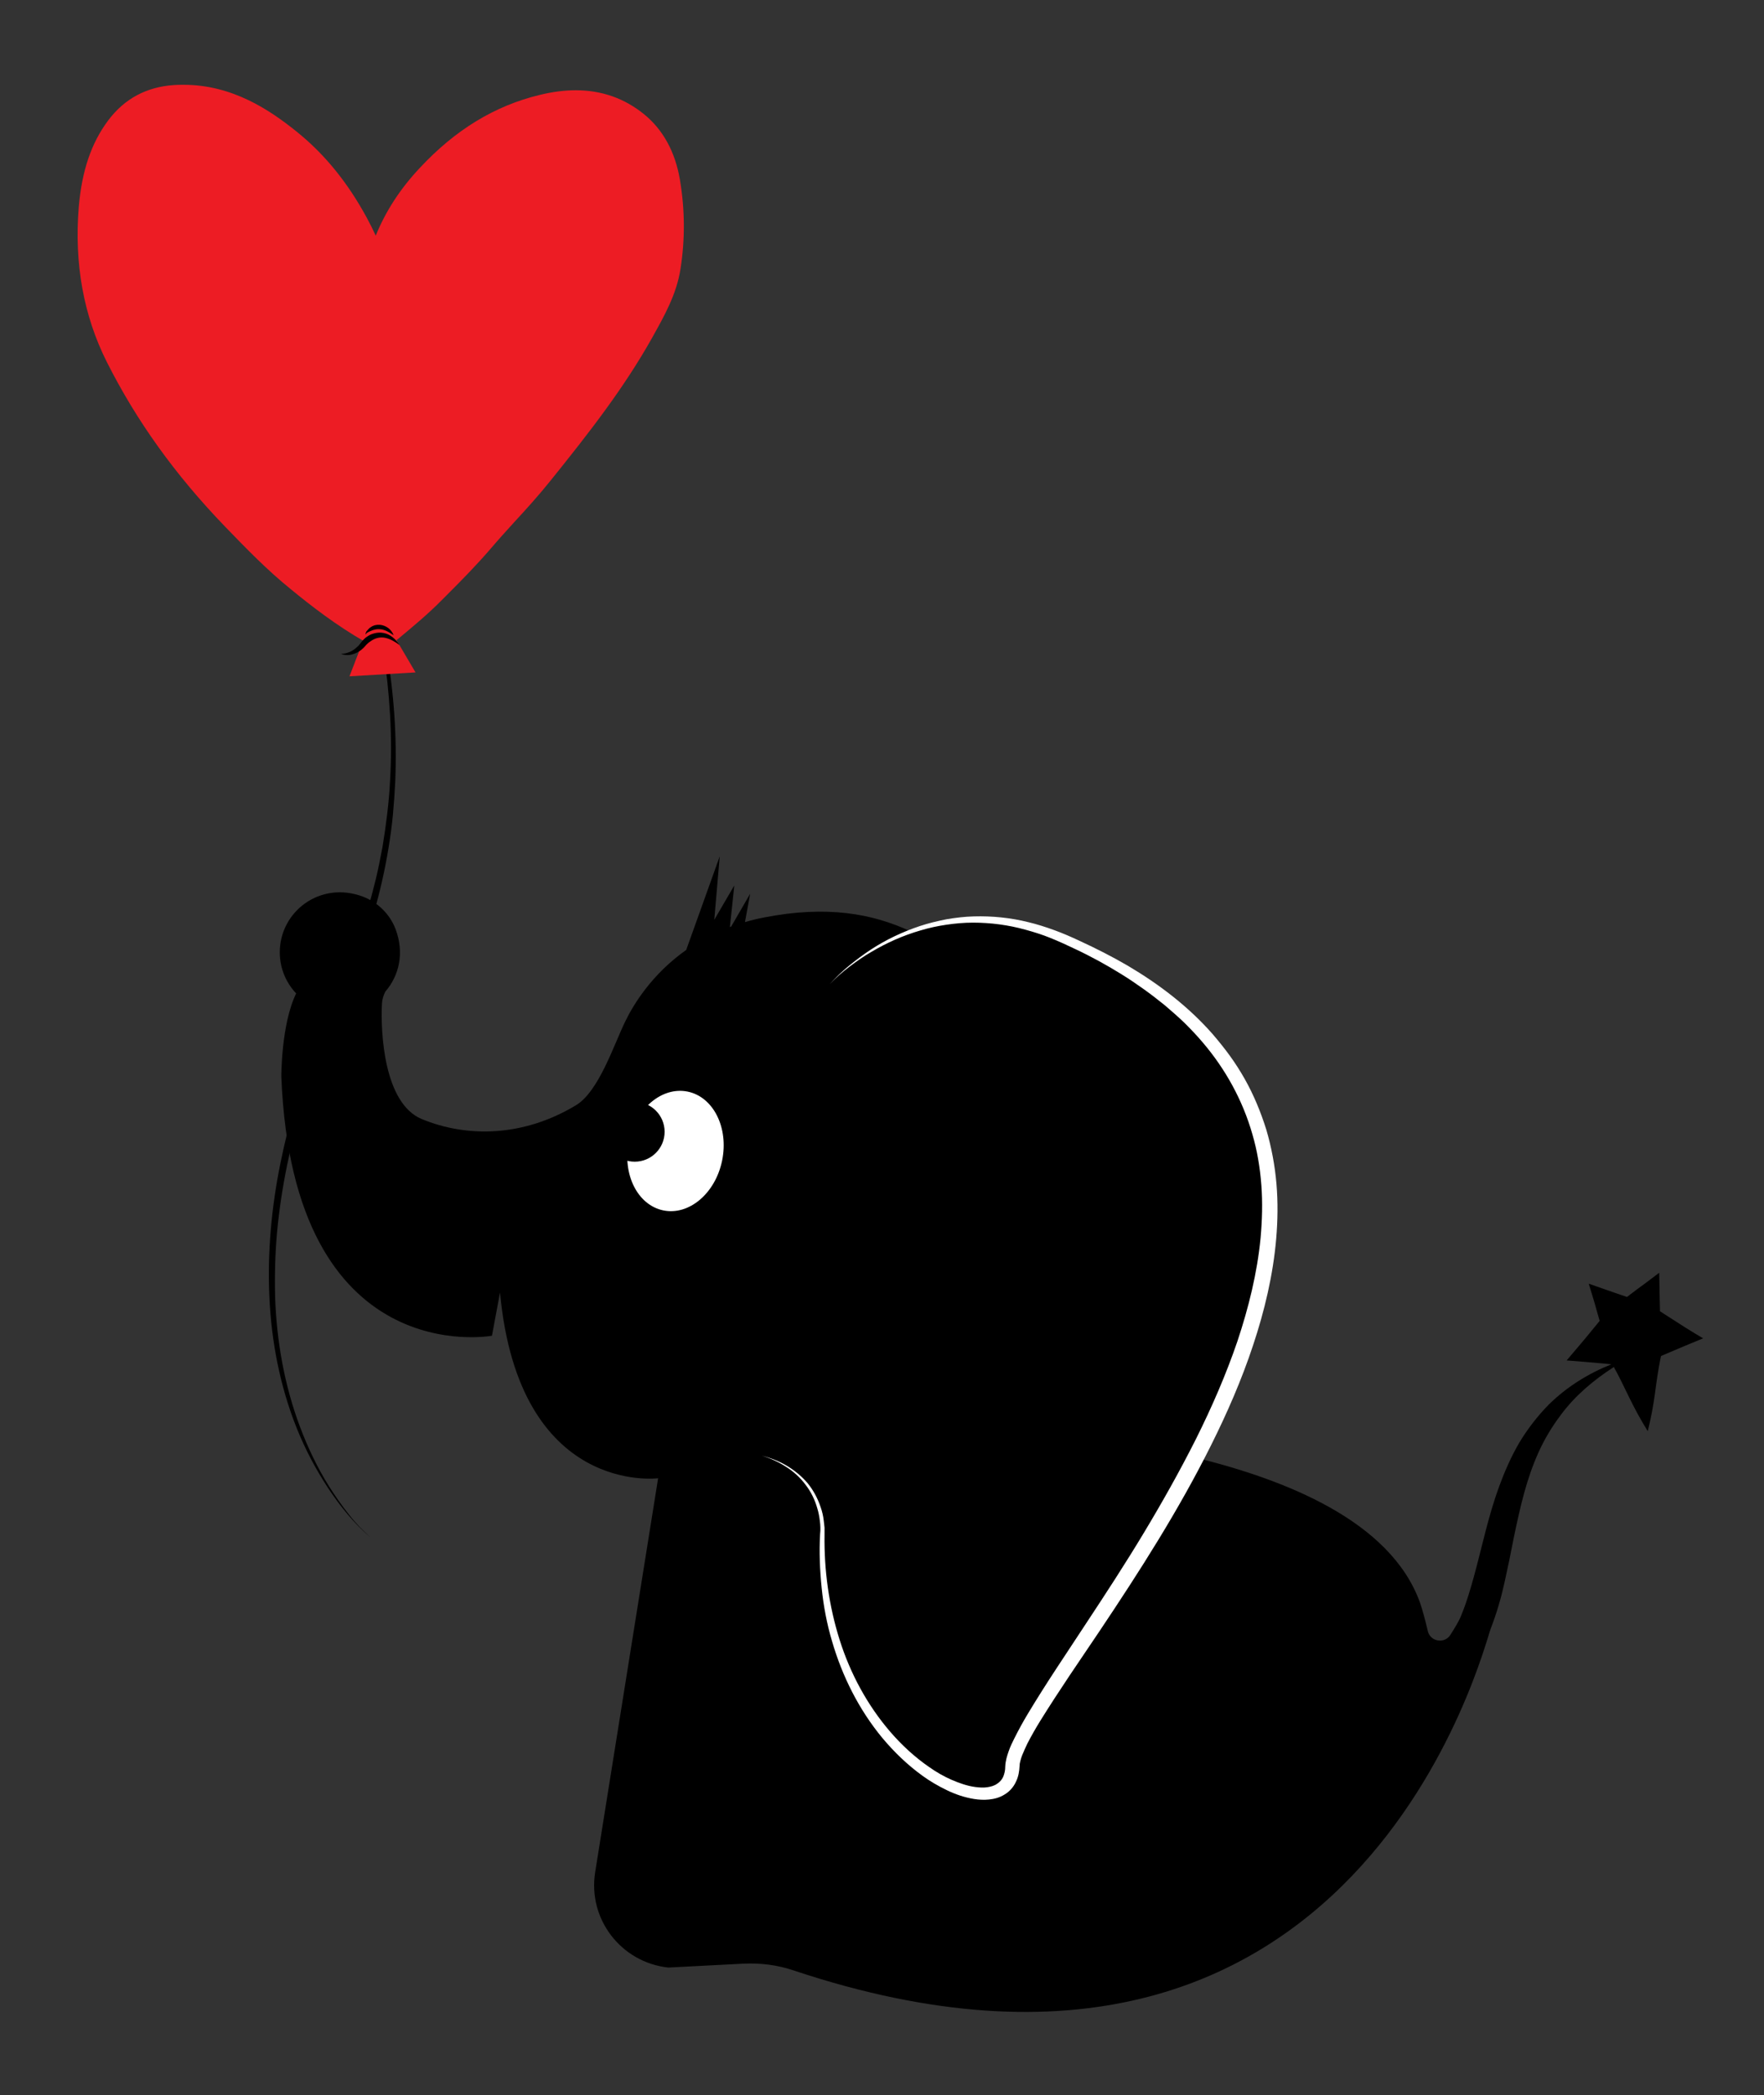 <?xml version="1.0" encoding="utf-8"?>
<!-- Generator: Adobe Illustrator 25.3.1, SVG Export Plug-In . SVG Version: 6.00 Build 0)  -->
<svg version="1.0" id="Print" xmlns="http://www.w3.org/2000/svg" xmlns:xlink="http://www.w3.org/1999/xlink" x="0px" y="0px"
	 viewBox="0 0 678.4 805.4" style="enable-background:new 0 0 678.4 805.4;" xml:space="preserve">
<rect x="0" y="0" width="678.4" height="805.4" fill="#333333" stroke="none"/>
<style type="text/css">
	.st0{fill:#FFFFFF;}
	.st1{fill:#ED1C24;}
</style>
<g>
	<path d="M641.5,506.1l-3.1-2l-0.1-4.3c-0.1-3.5-0.1-7-0.2-10.5c-2.9,2.2-5.8,4.4-8.7,6.5l-3.7,2.8l-4.4-1.5
		c-3.5-1.2-6.9-2.4-10.3-3.6c1,3.4,2.1,6.7,3,10.1l1.2,4.2l-2.3,2.8c-3.4,4.2-6.9,8.3-10.4,12.4c5.1,0.4,10.2,0.8,15.3,1.3l1.9,0.2
		c-8.8,3.5-17.1,8.6-24.1,15.5c-4.3,4.4-8.1,9.3-11.3,14.6c-3.1,5.3-5.6,11-7.7,16.7c-4.2,11.4-6.6,23.2-9.6,34.2
		c-1.5,5.5-3.1,10.9-5.2,15.9c-0.7,1.8-2.3,4.4-4,7.1c-2.3,3.6-7.8,2.6-8.7-1.5c-0.9-3.9-2-8-3-10.9c-11.4-31.7-52.5-47.4-86.2-55.7
		c36.6-70.5,54.3-153.7-51.2-199.7c-23.4-10.2-43.4-8.2-58.6-2.7c-14.6-6.8-32.2-10-56.2-5.3c-2.6,0.5-5.1,1.1-7.4,1.8l2-10.9
		l-7.3,12.6c-0.2,0.1-0.3,0.1-0.5,0.2l1.7-16l-7.7,13.2l2.1-24.4l-12.9,36c-13.2,9.3-20.3,21-23.4,27.4c-4.5,9.2-10.2,27-19,32.3
		c-20.2,12.2-41.9,12.5-59.3,5.3c-14.5-6-15.9-33.1-15.3-44.5c0.1-1.6,0.6-3.1,1.3-4.5c5.3-6.1,7.4-14.9,3.9-24.1
		c-2.2-5.7-6.8-10.2-12.5-12.4c-16.5-6.2-32,5.8-32,21.4c0,6.1,2.4,11.7,6.3,15.8l0,0c-5.8,11.9-5.7,32-5.7,32
		c4.5,113.8,81,99.6,81,99.6l3.1-16.6c7.3,78.3,60.7,71.4,60.8,71.4l0,0l-24.2,151.4c-2.9,18,9.9,34.7,28.1,36.7l29-1.5
		c6.5-0.3,13,0.5,19.2,2.6c217.5,72.6,265.7-125.6,268.1-131.4c2.3-5.9,4-11.8,5.3-17.7c1.3-5.9,2.5-11.6,3.6-17.4
		c1.2-5.7,2.4-11.3,3.9-16.8s3.3-10.8,5.6-15.9c2.3-5.1,5.2-9.9,8.6-14.4c5.4-7.3,12.5-13.3,20.4-18.4v0.1c2,3.6,3.8,7.4,5.8,11.5
		s4.4,8.6,7.2,13.1c1.3-5.2,2.2-10.2,2.8-14.7c0.6-4.6,1.2-8.7,2-12.8l0.3-1.4l2.1-0.9c4.7-2,9.4-4,14.1-5.9
		C650.5,511.9,646,509,641.5,506.1z"/>
	<path class="st0" d="M319.1,378.4c2.3-2.6,4.8-5,7.5-7.2s5.5-4.3,8.4-6.2c5.8-3.8,12.2-6.8,18.8-9c3.3-1.1,6.7-1.9,10.2-2.6
		c3.5-0.6,6.9-1,10.5-1.1c7-0.2,14.1,0.5,20.9,2.2c3.4,0.8,6.8,1.9,10.1,3.1c3.3,1.2,6.5,2.6,9.7,4.1c6.3,2.9,12.6,6.1,18.6,9.6
		c12,7.1,23.3,15.7,32.6,26.3c2.3,2.7,4.5,5.4,6.6,8.3s4,5.9,5.7,8.9c3.5,6.2,6.2,12.8,8.3,19.5c2,6.8,3.3,13.8,3.9,20.8
		s0.5,14.1-0.1,21.1c-1.2,14-4.5,27.8-8.9,41c-4.4,13.3-10,26.1-16.2,38.5c-12.4,24.9-27.4,48.3-42.8,71.3l-11.6,17.2
		c-3.8,5.7-7.6,11.5-11.2,17.3c-1.8,2.9-3.5,5.9-5,8.8c-0.7,1.5-1.4,3-2,4.5c-0.3,0.7-0.5,1.5-0.7,2.2s-0.3,1.4-0.3,2
		c-0.1,1.9-0.4,4-1.4,6c-0.9,2-2.5,3.8-4.4,4.9c-1.9,1.2-4,1.7-5.9,1.9c-2,0.2-3.9,0.1-5.8-0.2c-3.7-0.6-7.2-1.8-10.5-3.4
		s-6.4-3.4-9.3-5.5c-5.8-4.2-10.9-9.1-15.5-14.6c-9-10.9-15.4-23.7-19.3-37.1c-2-6.7-3.3-13.6-4-20.5s-1-13.9-0.6-20.8l0.1-1.3
		c0-0.4,0-0.8,0-1.2c0-0.8-0.1-1.7-0.2-2.5c-0.2-1.7-0.5-3.3-1-4.9c-0.9-3.2-2.4-6.3-4.5-9c-2-2.7-4.6-5.1-7.5-6.9
		c-2.9-1.9-6.1-3.3-9.3-4.3c3.3,0.9,6.6,2.1,9.6,3.9s5.7,4,8,6.7c2.2,2.7,3.9,5.9,5,9.2c0.6,1.7,1,3.4,1.2,5.2
		c0.1,0.9,0.2,1.8,0.3,2.7c0,0.4,0,0.9,0,1.4v1.3c-0.2,13.7,1.7,27.4,5.8,40.4c4.1,13,10.7,25.2,19.5,35.4
		c4.4,5.1,9.4,9.7,14.9,13.5c2.7,1.9,5.6,3.6,8.6,4.9s6.1,2.4,9.2,2.8c1.5,0.2,3.1,0.3,4.5,0.1c1.4-0.2,2.8-0.6,3.8-1.3
		c1.1-0.7,1.9-1.6,2.4-2.7c0.5-1.2,0.8-2.5,0.8-4c0.1-2.2,0.7-4.1,1.3-5.8c0.6-1.8,1.4-3.4,2.2-5c1.6-3.2,3.3-6.3,5.1-9.3
		c3.6-6,7.3-11.8,11.1-17.6l11.4-17.3c7.6-11.5,15.1-23,22.2-34.8s13.8-23.7,20-36c6.1-12.2,11.6-24.8,16-37.7
		c4.3-12.9,7.6-26.2,8.9-39.7c0.6-6.7,0.8-13.5,0.3-20.2s-1.6-13.4-3.5-19.8c-3.7-12.9-10.3-24.9-19.1-35.2c-2.2-2.6-4.5-5-6.9-7.4
		c-2.4-2.3-5-4.6-7.6-6.8c-2.6-2.1-5.3-4.2-8.1-6.2c-2.8-2-5.6-3.9-8.5-5.7c-5.8-3.6-11.8-6.9-18-9.8c-3.1-1.5-6.2-2.9-9.4-4.2
		c-3.2-1.3-6.4-2.3-9.7-3.2c-6.5-1.8-13.3-2.7-20.1-2.7c-3.4,0-6.8,0.3-10.2,0.8c-3.4,0.5-6.7,1.2-10,2.2
		c-6.6,1.9-12.9,4.7-18.8,8.2c-3,1.7-5.8,3.7-8.6,5.8C324.1,373.6,321.4,375.9,319.1,378.4z"/>
	
		<ellipse transform="matrix(0.201 -0.98 0.98 0.201 -226.031 607.857)" class="st0" cx="259.5" cy="442.5" rx="23.3" ry="18.3"/>
	<ellipse cx="244.1" cy="435.1" rx="11.5" ry="11.5"/>
	<path d="M142.7,591.2c-6.6-5.5-12-12.3-16.7-19.4c-4.7-7.2-8.7-14.8-11.9-22.8c-6.4-16-9.7-33.1-10.5-50.3
		c-0.8-17.2,0.8-34.5,4.2-51.3c1.7-8.4,3.8-16.8,6.2-25s5.2-16.4,8.3-24.4c1.6-4,3.1-8,4.8-11.9l1.3-3l1.3-2.9l2.6-5.9
		c3.5-7.8,6.4-15.7,8.9-23.9c1.2-4.1,2.3-8.2,3.3-12.3c1-4.1,1.8-8.3,2.6-12.5c0.7-4.2,1.3-8.4,1.8-12.6s0.9-8.5,1.1-12.7
		c0.5-8.5,0.5-17,0-25.6c-0.5-8.5-1.4-17-2.7-25.4c-1.3-8.4-3.1-16.8-5.3-25.1c-1.1-4.1-2.3-8.2-3.6-12.3s-2.7-8.1-4.4-12
		c3.5,7.8,6.3,15.9,8.7,24.2c2.4,8.2,4.3,16.6,5.8,25c3,16.9,4.2,34.1,3.5,51.3c-0.2,4.3-0.5,8.6-0.9,12.9s-1,8.5-1.7,12.8
		c-1.4,8.5-3.3,16.9-5.7,25.1c-2.4,8.3-5.4,16.4-8.9,24.2l-2.6,5.9l-1.3,2.9l-1.2,2.9c-1.7,3.9-3.2,7.9-4.8,11.9
		c-6.1,15.9-11.1,32.3-14.5,49c-1.7,8.3-3,16.8-3.8,25.2c-0.8,8.5-1,17-0.8,25.5c0.6,17,3.6,34,9.6,49.9c3,8,6.7,15.7,11.2,22.9
		c2.3,3.6,4.7,7.1,7.4,10.5c1.3,1.7,2.7,3.3,4.2,4.9C139.6,588.3,141.1,589.8,142.7,591.2z"/>
	<path class="st1" d="M146,248.3c-1.9,0-3.8-0.6-5.7-1.6c-11-6.3-20.7-13.8-28.6-20.3c-8.9-7.2-16.6-15.1-25.1-23.9
		c-19.3-20-34.1-40.7-45.5-63.3c-9-17.9-12.6-38-10.8-59.7c1.2-13.9,4.8-24.5,11.3-33.2c6.3-8.4,14.8-12.9,25.3-13.6
		c1.2-0.1,2.5-0.1,3.7-0.1c18.8,0,33.2,9.7,43.6,18.1c10.8,8.7,19.5,19.5,26.8,32.9c1.3,2.4,2.5,4.8,3.5,7c3.8-9.4,9.4-18,16.9-26
		c13.7-14.7,28.8-23.9,46.1-28.1c4.9-1.2,9.6-1.8,13.9-1.8c10,0,18.8,3.1,26.4,9.3c7.2,5.9,11.9,14.4,13.7,25.2
		c1.9,11.3,2,22.8,0.2,34.2c-1.5,9.7-6.2,18-10.6,25.9l-0.5,0.9c-10.7,19-23.9,36-38.9,54.6c-4.4,5.5-9.2,10.8-13.9,15.9
		c-3,3.3-6,6.6-8.9,10c-5.4,6.3-11.2,12.2-16.9,17.9l-1.9,1.9c-5.4,5.5-11.2,10.3-17.1,15.2C150.7,247.4,148.4,248.3,146,248.3z"/>
	<polygon class="st1" points="144.8,233 134.4,260 159.8,258.5 	"/>
	<path d="M140.6,243.9c-0.1-0.3,0.1-0.6,0.2-0.9c0.1-0.3,0.3-0.5,0.5-0.7c0.4-0.5,0.8-0.9,1.3-1.2c1-0.7,2.2-1,3.5-0.9
		c1.2,0.1,2.4,0.6,3.3,1.3c0.9,0.7,1.6,1.7,2,2.7c-1-0.6-1.8-1.2-2.7-1.6c-0.9-0.4-1.8-0.7-2.7-0.7c-0.9-0.1-1.8,0.1-2.8,0.4
		c-0.5,0.2-0.9,0.4-1.4,0.6c-0.2,0.1-0.4,0.3-0.7,0.4C141,243.5,140.8,243.6,140.6,243.9z"/>
	<path d="M153.7,248c-1.8-1.3-3.6-2.4-5.6-2.8c-1.9-0.4-3.8,0.1-5.4,1.2c-0.4,0.3-0.8,0.5-1.2,0.9c-0.4,0.3-0.7,0.7-1,1
		c-0.4,0.5-0.8,0.9-1.3,1.3c-0.4,0.4-0.9,0.7-1.4,1c-1,0.6-2.2,1-3.3,1.2c-1.2,0.1-2.3,0-3.4-0.4c2.2-0.1,4.2-0.9,5.7-2.2
		c0.4-0.3,0.7-0.7,1.1-1c0.3-0.4,0.7-0.8,0.9-1.1c0.4-0.6,0.8-1,1.2-1.4s0.9-0.8,1.4-1.1c1-0.7,2.2-1.1,3.4-1.3s2.5-0.1,3.7,0.3
		c1.2,0.4,2.2,1.1,3,1.8C152.4,246.2,153.1,247.1,153.7,248z"/>
</g>
</svg>
